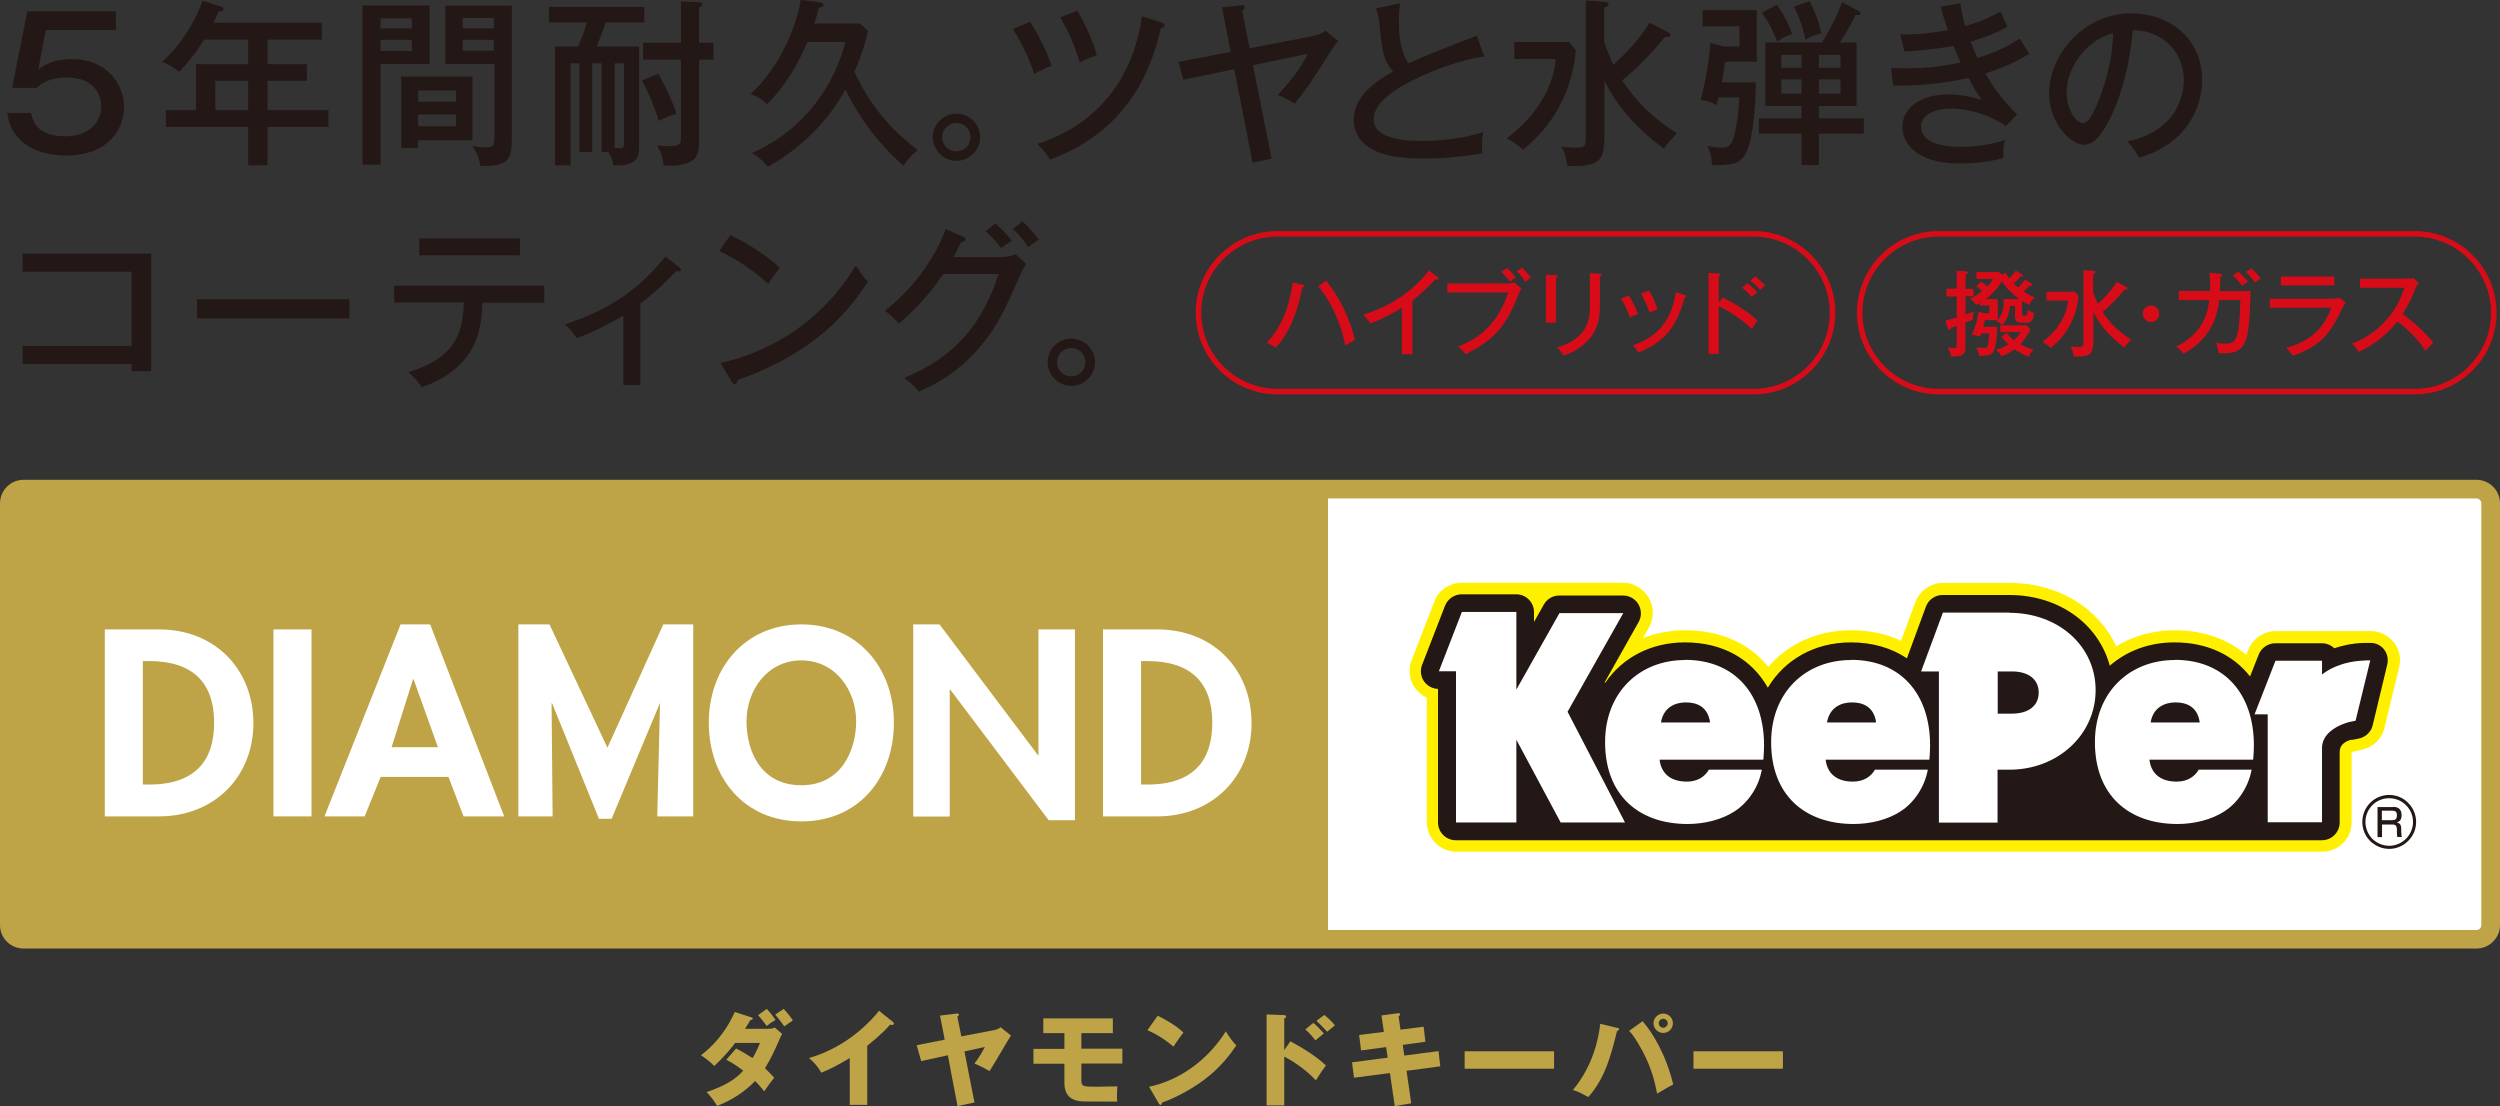 <?xml version="1.0" encoding="UTF-8"?>
<svg id="_レイヤー_2" data-name="レイヤー 2" xmlns="http://www.w3.org/2000/svg" viewBox="0 0 144.54 63.95">
  <rect x="0" y="0" width="144.54" height="63.95" fill="#333333" stroke="none"/>
  <defs>
    <style>
      .cls-1 {
        fill: #bfa447;
      }

      .cls-2 {
        fill: #d70c18;
      }

      .cls-3 {
        fill: #fff000;
      }

      .cls-4 {
        fill: none;
        stroke: #d70c18;
        stroke-width: .32px;
      }

      .cls-5 {
        fill: #231815;
      }

      .cls-6 {
        fill: #fff;
      }
    </style>
  </defs>
  <g id="_レイヤー_1-2" data-name="レイヤー 1">
    <g>
      <g>
        <path class="cls-5" d="M6.7,1.74H2.65l-.44,2.3c.6-.53,1.36-.62,1.96-.62,2.03,0,3,1.47,3,2.76s-.91,2.81-3.34,2.81c-.48,0-1.51-.04-2.38-.67-.86-.62-.99-1.5-1.03-1.79h1.37c.21,1.14,1.17,1.35,1.98,1.35,1.41,0,2.08-.84,2.08-1.74,0-.7-.45-1.66-1.98-1.66-1.08,0-1.51.39-1.74.6H.7L1.58.65h5.12v1.09Z"/>
        <path class="cls-5" d="M15.47,3.71h2.27v.96h-2.27v1.7h3.52v.97h-3.52v2.22h-1.12v-2.22h-4.76v-.97h1.74v-2.66h3.02v-1.42h-2.55c-.16.27-.73,1.14-1.44,1.86-.57-.42-.83-.52-.99-.57,1.27-1.16,1.96-2.48,2.34-3.54l1.06.34c.05.02.15.05.15.15,0,.12-.15.13-.29.14-.12.3-.2.45-.29.64h6.27v.98h-3.14v1.42ZM14.35,4.67h-1.9v1.7h1.9v-1.7Z"/>
        <path class="cls-5" d="M24.84.32v3.38h-2.84v5.82h-1.04V.32h3.88ZM23.81,1.64v-.58h-1.81v.58h1.81ZM22,2.3v.65h1.81v-.65h-1.81ZM27.32,8.11h-3.15v.44h-.97v-4.12h4.12v3.68ZM26.37,5.88v-.65h-2.19v.65h2.19ZM24.17,6.62v.68h2.19v-.68h-2.19ZM29.59.33v7.84c0,.99-.29,1.18-.68,1.32-.29.09-.81.13-1.14.1-.09-.54-.25-.83-.47-1.16.24.06.48.09.73.09.5,0,.56-.1.56-.66V3.7h-2.85V.33h3.86ZM28.55,1.64v-.6h-1.8v.6h1.8ZM26.75,2.3v.63h1.8v-.63h-1.8Z"/>
        <path class="cls-5" d="M34.78,8.79V3.66h-.54v5.13h-.74V3.66h-.51v5.9h-.9V2.69h1.34c.13-.3.36-.87.5-1.39h-2.19V.4h5.51v.9h-2.23c-.2.58-.27.76-.53,1.39h2.46v5.74c0,.52,0,1.21-1.5,1.13-.02-.25-.06-.4-.28-.77h-.4ZM35.54,8.56c.46.02.54.03.54-.31V3.66h-.54v4.9ZM38.05,4.26c.38.61.84,1.62,1.06,2.31-.23.07-.6.2-1.03.42-.17-.65-.63-1.75-.97-2.33l.94-.4ZM39.37.08l1.02.05c.09,0,.22.02.22.12,0,.08-.05.11-.19.19v2.03h.83v.98h-.83v4.71c0,.64,0,1.42-1.71,1.42-.13,0-.23,0-.35-.02-.02-.39-.09-.64-.37-1.16.1.02.36.05.67.05.65,0,.71-.11.71-.54V3.45h-2.19v-.98h2.19V.08Z"/>
        <path class="cls-5" d="M49.73,1.36l.45.43c-.08.38-.23,1.07-.78,2.36,1.12,2.42,2.55,3.67,3.67,4.53-.39.26-.73.73-.83.91-.75-.67-2.21-2.04-3.36-4.41-1.03,1.89-2.72,3.5-4.49,4.46-.16-.19-.44-.53-.92-.79,4.12-1.82,5.2-5.56,5.4-6.42h-2.19c-.78,1.9-1.85,3.13-2.33,3.59-.3-.28-.54-.43-.96-.58.87-.77,2.4-2.7,2.91-5.44l1.06.13c.15.02.26.06.26.15s-.08.11-.29.18c-.04.19-.08.42-.25.9h2.66Z"/>
        <path class="cls-5" d="M56.67,7.93c0,.76-.63,1.37-1.37,1.37s-1.37-.61-1.37-1.37.62-1.36,1.37-1.36,1.37.61,1.37,1.36ZM54.47,7.93c0,.45.36.82.82.82s.82-.36.82-.82-.37-.82-.82-.82-.82.38-.82.82Z"/>
        <path class="cls-5" d="M59.56,1.27c.46.68.96,1.71,1.24,2.53-.36.13-.76.33-1,.46-.17-.46-.54-1.5-1.24-2.58l1-.42ZM67.16,1.3c.12.04.17.08.17.16,0,.13-.13.15-.21.17-.42,1.73-1.48,5.78-6.41,7.6-.23-.37-.28-.42-.73-.91,4.69-1.52,5.79-5.44,6.04-7.38l1.14.36ZM62.28.62c.41.67.88,1.64,1.13,2.58-.29.1-.6.22-.99.41-.24-.88-.66-1.84-1.12-2.6l.98-.39Z"/>
        <path class="cls-5" d="M75.89,2.08c.49-.09.63-.21.74-.31l.74.61c-.13.15-.18.2-.27.34-1.38,2.14-1.52,2.38-2.25,3.27-.42-.27-.83-.44-.97-.5.76-.84,1.26-1.44,1.73-2.38l-3.17.66,1.08,5.4-1.1.24-1.06-5.41-2.94.61-.29-1.03,3.02-.58-.5-2.58,1.1-.11c.1-.01.22-.02.22.1,0,.07-.04.11-.15.22l.43,2.16,3.64-.7Z"/>
        <path class="cls-5" d="M85.82,3.26c-1.44.21-2.9.78-4,1.31-1.08.52-2.4,1.35-2.4,2.33,0,1.25,2.19,1.25,2.88,1.25s2.3-.1,3.46-.52c-.04.17-.1.46-.07,1.23-1.02.2-2.43.31-3.36.31-1.82,0-2.54-.3-2.99-.53-.64-.34-1.07-.96-1.07-1.7,0-1.08.76-1.97,2.28-2.81-.58-.61-.65-1.28-.79-2.68-.02-.22-.06-.58-.21-.96l1.39-.3c-.04.44-.06.7-.06,1,0,.74.06,1.8.56,2.48.5-.25,1.22-.55,1.66-.72.36-.14,2.15-.84,2.28-.89l.44,1.21Z"/>
        <path class="cls-5" d="M90.73,2.43l.38.48c-.25,2.88-1.79,4.76-3.06,5.74-.33-.29-.5-.41-.93-.66,1.69-1.26,2.69-2.95,2.83-4.58h-2.4v-.98h3.17ZM92.75,8.1c0,1.25-.43,1.5-1.85,1.5h-.28c-.05-.39-.13-.77-.35-1.12.39.03.61.06.78.06.62,0,.63-.11.63-.62V.03l1.07.07s.25.01.25.14c0,.1-.09.14-.25.21v1.97c.12.35.31.88.53,1.33,1.47-1.36,1.96-2.22,2.08-2.44l1.04.53c.07.04.18.09.18.18,0,.1-.13.12-.22.12-.04,0-.07,0-.11.01-.96,1.18-1.85,2-2.46,2.5.91,1.33,1.64,2.05,3.17,3.07-.36.35-.49.49-.77.87-1.45-1.06-2.68-2.39-3.43-3.93v3.43Z"/>
        <path class="cls-5" d="M101.52,4.75c0,.54-.06,2.78-.47,3.86-.27.69-.63.94-1.71.94-.15,0-.21-.01-.37-.03,0-.29-.04-.65-.26-1.09.13.03.43.11.82.11.3,0,.58-.03.75-.75.1-.43.26-1.3.27-2.16h-1.2c-.02.1-.04.18-.1.44-.4-.2-.67-.26-.93-.3.3-1.07.48-2.17.57-3.29l.78.21h.9v-1.17h-2.13v-.93h3.13v2.98h-1.83c-.06.48-.12.84-.19,1.19h1.97ZM105.16,6.84h2.6v.89h-2.6v1.81h-1v-1.81h-2.47v-.89h2.47v-.71h-2.1v-3.67h3.28c.34-.54.75-1.27,1.17-2.34l.97.53s.08.06.08.11c0,.09-.1.14-.28.1-.3.63-.58,1.1-.91,1.6h.97v3.67h-2.18v.71ZM102.73.27c.23.32.59.88.89,1.7-.23.07-.53.18-.87.44-.25-.67-.51-1.16-.89-1.67l.87-.47ZM104.16,3.92v-.74h-1.17v.74h1.17ZM102.99,4.59v.82h1.17v-.82h-1.17ZM104.62.07c.38.71.57,1.33.68,1.86-.35.08-.61.19-.92.37-.16-.82-.4-1.4-.66-1.91l.9-.33ZM106.41,3.92v-.74h-1.25v.74h1.25ZM105.16,4.59v.82h1.25v-.82h-1.25Z"/>
        <path class="cls-5" d="M113.34.17c.06.46.13.84.28,1.33,1.12-.3,1.76-.68,2.05-.84.13.31.15.36.39.88-.3.17-.82.48-2.13.87.15.4.29.69.4.94.21-.06,1.39-.4,2.44-1.12.11.19.37.58.56.87-1.04.69-2.38,1.09-2.54,1.14.55.99,1.09,1.64,1.83,2.37l-.65.68c-1.49-1.01-2.95-1.01-3.21-1.01-.65,0-1.69.22-1.69,1.05,0,.9,1.16,1.16,2.28,1.16.08,0,1.49,0,2.55-.4-.07.42-.09.65-.06,1.04-1.08.32-2.26.32-2.55.32-2.65,0-3.3-1.3-3.3-2.12,0-1.09,1.04-1.87,2.64-1.87.81,0,1.45.17,1.95.31-.21-.3-.43-.62-.77-1.26-1.79.4-3.57.47-4.35.43l-.13-1.02c.21.01.49.03.9.03,1.18,0,2.22-.13,3.13-.34-.25-.51-.33-.74-.41-.96-.8.16-1.98.29-2.85.33l-.23-.99c1.27.02,2.34-.17,2.75-.25-.22-.62-.32-.99-.42-1.35l1.16-.21Z"/>
        <path class="cls-5" d="M122.98,8.18c3.07-.64,3.28-2.94,3.28-3.53,0-1.55-1.13-2.89-2.95-2.91-.11,1.18-.34,2.89-1.13,4.71-.56,1.27-1.09,1.92-1.68,1.92-.77,0-2.03-1.24-2.03-2.98,0-2.16,1.94-4.62,4.77-4.62,2.17,0,4.08,1.45,4.08,3.86,0,1.34-.59,2.38-1.2,3.05-.81.88-1.8,1.23-2.43,1.44-.29-.48-.49-.72-.7-.95ZM119.48,5.32c0,1.03.55,1.79.95,1.79s.69-.78.96-1.45c.48-1.25.74-2.41.78-3.74-1.63.41-2.69,2.09-2.69,3.4Z"/>
        <path class="cls-5" d="M1.31,21.04v-1.04h6.3v-4.29H1.31v-1.04h7.43v6.79h-1.13v-.42H1.31Z"/>
        <path class="cls-5" d="M20.2,17.3v1.11h-8.81v-1.11h8.81Z"/>
        <path class="cls-5" d="M22.79,17.5v-.98h8.68v.98h-3.58c-.04,1.92-.62,2.86-1.16,3.43-.33.35-1.04,1.03-2.35,1.45-.12-.19-.33-.47-.79-.87,2.99-.83,3.19-2.66,3.22-4.02h-4.02ZM30.06,13.78v.98h-5.82v-.98h5.82Z"/>
        <path class="cls-5" d="M37.03,22.26h-.99v-4.02c-.37.23-1.69.97-2.7,1.31-.18-.29-.41-.57-.69-.8,2.21-.71,4.09-1.75,5.82-3.92l.83.64s.07.08.07.13c0,.09-.11.11-.28.08-.85.89-1.36,1.34-2.07,1.87v4.7Z"/>
        <path class="cls-5" d="M42.23,13.59c.75.37,1.81.95,2.86,1.89-.13.16-.32.38-.67.93-1.36-1.21-2.39-1.68-2.84-1.89l.65-.93ZM41.66,20.98c1.98-.42,5.48-1.77,7.82-5.63.33.5.35.56.69.95-2.01,3.16-4.82,4.71-7.54,5.68,0,.11-.04.23-.14.23-.08,0-.13-.07-.17-.12l-.66-1.1Z"/>
        <path class="cls-5" d="M58.02,14.85c.33,0,.52-.08.7-.15l.6.55c-.16.26-.21.35-.33.63-.87,1.99-1.43,3.29-2.81,4.7-1.28,1.31-2.55,1.84-3.06,2.06-.26-.32-.41-.45-.85-.79,3.16-1.29,4.58-3.34,5.47-6.01h-3.21c-.7,1.04-1.43,1.9-2.55,2.87-.42-.42-.45-.46-.82-.74,1.53-1.2,2.83-2.88,3.52-4.73l1.01.45c.05.02.14.06.14.16,0,.1-.15.13-.25.13-.1.22-.17.34-.45.88h2.9ZM57.56,12.91c.25.23.68.68.95,1.01-.13.08-.41.25-.62.43-.44-.57-.72-.82-.92-.99l.59-.45ZM59.12,12.8c.33.3.76.81.95,1.06-.18.1-.22.13-.62.43-.07-.11-.46-.68-.9-1.05l.57-.44Z"/>
        <path class="cls-5" d="M63.31,20.94c0,.76-.63,1.37-1.37,1.37s-1.37-.61-1.37-1.37.62-1.36,1.37-1.36,1.37.61,1.37,1.36ZM61.11,20.94c0,.45.36.82.82.82s.82-.36.82-.82-.37-.82-.82-.82-.82.38-.82.82Z"/>
      </g>
      <path class="cls-4" d="M107.52,18.08c0,2.51,2.06,4.56,4.56,4.56h27.54c2.51,0,4.56-2.05,4.56-4.56s-2.06-4.56-4.56-4.56h-27.54c-2.51,0-4.56,2.05-4.56,4.56Z"/>
      <g>
        <path class="cls-2" d="M114.1,16.68v.45h-.46v1.06c.19-.07.34-.12.49-.18-.06.16-.08.33-.06.46-.08.04-.17.09-.44.18v1.48c0,.48-.41.48-.83.48-.02-.2-.1-.37-.21-.52.19.03.34.03.35.03.17,0,.19-.03.19-.19v-1.09c-.09.03-.25.09-.34.11-.01.06-.03.13-.1.13-.04,0-.05-.04-.07-.08l-.15-.47c.16-.03.3-.07.66-.17v-1.22h-.59v-.45h.59v-1.03l.49.02s.15.01.15.08c0,.08-.09.1-.13.12v.82h.46ZM116.92,18.16c0,.09.03.1.15.1.09,0,.14-.02.17-.35.15.12.31.18.37.19-.05.29-.11.56-.39.56h-.38c-.21,0-.34-.11-.34-.34v-.63h-.29c-.03.41-.17.81-.46,1.1-.1-.1-.23-.19-.34-.24.02-.02.03-.03.04-.04h-.69c-.04.2-.06.29-.09.38h.8c-.01.37-.04,1.26-.26,1.5-.08.09-.22.19-.78.19-.02-.15-.09-.35-.17-.5.09.02.16.03.33.03.22,0,.29,0,.33-.12.04-.12.08-.46.09-.72h-.45c-.03.07-.05.13-.08.19-.13-.04-.23-.06-.48-.1.23-.51.31-.79.39-1.34l.35.09h.27v-.45h-.55v-.15c-.06.04-.11.07-.21.12-.1-.14-.2-.25-.36-.37.27-.1.51-.27.71-.44-.11-.09-.19-.16-.35-.28l.3-.25c.12.07.18.13.34.27.23-.23.29-.32.34-.43h-.96v-.4h1.32l.16.15.21-.12c.07.13.12.21.2.33.03-.02.2-.18.38-.44l.37.21s.06.04.06.08c0,.06-.09.06-.15.05-.16.18-.25.28-.39.4.1.1.16.16.25.23.2-.19.32-.35.39-.45l.35.2s.08.04.08.09c0,.07-.08.08-.17.06-.17.19-.21.23-.32.34.32.21.5.28.63.33-.21.19-.27.34-.31.44-.1-.05-.21-.1-.42-.24v.75ZM116.75,17.29c-.41-.29-.76-.64-1.01-1.03-.11.2-.37.59-.92,1.03h.68v1.2c.36-.38.36-.85.34-1.2h.92ZM116.01,19.26c.18.2.3.3.43.41.2-.19.3-.33.38-.47h-1.17v-.39h1.53l.21.25c-.08.15-.24.48-.59.84.21.12.44.22.77.31-.05.06-.2.23-.28.42-.37-.15-.6-.28-.82-.44-.37.27-.59.35-.76.41-.1-.22-.27-.34-.32-.38.17-.05.44-.12.73-.31-.23-.21-.32-.33-.41-.44l.3-.23Z"/>
        <path class="cls-2" d="M119.97,16.87l.2.25c-.13,1.5-.94,2.48-1.6,2.99-.17-.15-.26-.21-.48-.34.88-.66,1.4-1.54,1.48-2.39h-1.25v-.51h1.66ZM121.02,19.83c0,.65-.23.79-.97.79h-.15c-.03-.2-.07-.4-.18-.59.2.02.32.03.41.03.32,0,.33-.06.33-.32v-4.12l.56.04s.13,0,.13.08c0,.05-.05.08-.13.11v1.03c.06.18.16.46.27.69.77-.71,1.02-1.16,1.09-1.27l.54.28s.09.05.09.09c0,.05-.07.06-.11.06-.02,0-.04,0-.06,0-.5.62-.97,1.04-1.28,1.31.47.69.85,1.07,1.66,1.6-.19.18-.26.26-.4.45-.76-.55-1.4-1.25-1.79-2.05v1.79Z"/>
        <path class="cls-2" d="M124.84,18.14c0,.27-.23.48-.48.48s-.48-.22-.48-.48.23-.48.48-.48.48.21.48.48Z"/>
        <path class="cls-2" d="M128.37,15.84c.07,0,.11.02.11.06,0,.03-.02.08-.11.1,0,.13,0,.32-.03.83h1.78c-.08,3.11-.21,3.67-1.85,3.59-.03-.23-.06-.37-.15-.61.12.03.26.06.51.06.27,0,.56-.02.7-.47.08-.26.17-.68.2-2.05h-1.22c-.09.7-.34,2.19-2.09,3.11-.12-.19-.21-.29-.4-.42,1.68-.81,1.85-2.2,1.91-2.69h-1.76v-.53h1.81c.02-.49-.01-.82-.03-1.05l.63.06ZM129.41,15.7c.18.16.42.41.56.58-.12.08-.2.14-.32.25-.16-.2-.35-.42-.55-.6l.31-.22ZM130.16,15.51c.18.16.41.4.55.59-.14.08-.18.11-.33.24-.14-.2-.36-.45-.53-.61l.32-.22Z"/>
        <path class="cls-2" d="M134.78,17.27c.24,0,.36-.02.46-.05l.37.25c-.07.11-.33.64-.38.75-.67,1.32-1.3,1.86-2.66,2.35-.14-.2-.2-.26-.39-.46,1.03-.29,2.03-.78,2.61-2.32h-3.56v-.52h3.56ZM134.96,15.99v.51h-3.09v-.51h3.09Z"/>
        <path class="cls-2" d="M136.45,16.64v-.53h2.71c.09,0,.28,0,.37-.04l.31.3c-.09.11-.15.21-.2.35-.23.55-.38.9-.73,1.43.46.33,1.25.99,1.77,1.66-.23.23-.25.25-.44.47-.3-.42-.76-1.04-1.63-1.69-.8,1-1.71,1.53-2.26,1.76-.12-.23-.19-.33-.37-.49.85-.31,1.48-.77,2.09-1.48.52-.62.75-1.17.94-1.74h-2.55Z"/>
      </g>
      <path class="cls-4" d="M69.29,18.08c0,2.51,2.05,4.56,4.56,4.56h27.54c2.51,0,4.56-2.05,4.56-4.56s-2.06-4.56-4.56-4.56h-27.54c-2.51,0-4.56,2.05-4.56,4.56Z"/>
      <g>
        <path class="cls-2" d="M75.31,16.45c.07.02.1.03.1.08,0,.02-.02.06-.12.09-.23,1.28-.68,2.55-1.53,3.48-.17-.13-.46-.25-.53-.27.91-.97,1.33-2.17,1.51-3.5l.57.13ZM76.67,16.21c.95,1.23,1.41,2.38,1.67,3.45-.18.08-.4.2-.56.32-.1-.47-.42-2.03-1.56-3.43l.45-.33Z"/>
        <path class="cls-2" d="M81.65,20.48h-.6v-2.69c-.25.16-1.01.61-1.83.91-.09-.15-.23-.33-.42-.5,1.03-.3,2.65-1.04,3.81-2.56l.52.38s.05.05.05.09-.05.05-.09.05-.07,0-.1-.02c-.5.59-1.2,1.13-1.33,1.24v3.1Z"/>
        <path class="cls-2" d="M87.18,16.38c.23,0,.32-.03.37-.05l.41.36c-.09.14-.11.18-.16.31-.65,1.71-1.33,2.63-3.07,3.48-.14-.22-.36-.39-.43-.44.78-.33,2.18-.93,2.9-3.13h-3.52v-.52h3.48ZM87.11,15.49c.16.13.39.37.53.55-.13.08-.19.12-.33.24-.06-.08-.26-.34-.52-.56l.32-.22ZM88,15.48c.17.15.39.41.51.58-.15.09-.2.13-.32.23-.15-.24-.3-.41-.5-.61l.32-.2Z"/>
        <path class="cls-2" d="M89.96,15.92c.06,0,.11,0,.11.05,0,.06-.08.09-.11.1v2.58h-.58v-2.77l.58.03ZM92.5,15.83c.09,0,.11.02.11.05,0,.07-.08.09-.11.11v1.72c0,.6-.11,1.18-.42,1.64-.23.34-.77.93-1.7,1.21-.12-.26-.26-.38-.37-.46,1.91-.56,1.91-1.83,1.91-2.39v-1.92l.59.04Z"/>
        <path class="cls-2" d="M94.17,17.08c.21.32.4.72.53,1.07-.15.05-.31.12-.46.21-.17-.47-.27-.67-.52-1.09l.45-.19ZM97.39,17.04c.05.02.1.03.1.08,0,.06-.08.07-.1.08-.4,1.57-1.05,2.53-2.66,3.18-.11-.17-.19-.27-.33-.41.79-.28,2.18-.89,2.49-3.08l.5.16ZM95.34,16.8c.22.36.37.69.49,1.09-.07.02-.28.09-.46.18-.12-.36-.26-.69-.49-1.09l.46-.19Z"/>
        <path class="cls-2" d="M99.6,17.2c.56.28,1.38.74,2.02,1.34-.06.08-.17.2-.34.48-.7-.67-1.46-1.1-1.91-1.32v2.76h-.59v-4.68l.59.04c.06,0,.1.02.1.06,0,.06-.06.07-.1.08v1.56l.23-.32ZM101.02,16.37c.24.17.48.41.58.52-.11.09-.23.19-.32.29-.14-.19-.34-.39-.56-.55l.31-.25ZM101.49,15.98c.12.1.41.35.56.52-.1.08-.2.17-.28.26-.25-.28-.41-.41-.58-.53l.3-.25Z"/>
      </g>
      <g>
        <g>
          <path class="cls-1" d="M42.58,60.63c.49.26.73.41.93.55.21-.35.36-.7.43-.88h-1.44c-.11.15-.53.71-1.21,1.33-.21-.23-.52-.46-.76-.62.59-.46,1.35-1.17,1.95-2.5l.94.3c.09.03.1.05.1.08,0,.06-.06.08-.14.09-.14.24-.21.36-.3.5h1.32c.05,0,.25,0,.4-.07l.42.37c-.05.08-.06.11-.1.19-.31.71-.51,1.17-.89,1.79.29.28.4.41.53.55-.27.35-.29.37-.58.79-.1-.13-.19-.26-.52-.6-.62.64-1.37,1.12-2.2,1.44-.11-.21-.38-.57-.61-.8,1.17-.39,1.74-.81,2.12-1.24-.49-.38-.8-.53-.98-.63l.57-.65ZM44.33,58.33c.18.19.36.42.51.64-.26.14-.45.3-.51.35-.3-.41-.42-.53-.5-.63l.5-.36ZM45.3,58.32c.21.22.36.41.54.67-.04.04-.06.05-.24.17-.05.04-.12.08-.26.18-.24-.35-.38-.51-.52-.68l.49-.33Z"/>
          <path class="cls-1" d="M50.15,63.88h-1.02v-2.71c-.53.32-1.07.62-1.65.85-.17-.33-.44-.63-.71-.85,2.27-.64,3.69-2.26,4.05-2.73l.79.63s.07.06.07.11-.05.08-.1.08c-.03,0-.05,0-.12-.02-.42.51-1.28,1.19-1.32,1.22v3.42Z"/>
          <path class="cls-1" d="M57.41,59.57c.29-.05.37-.12.44-.18l.6.48c-.14.21-1.03,1.74-1.24,2.06-.23-.14-.58-.32-.87-.44.22-.29.45-.65.6-.96l-1.18.26.58,2.95-.98.21-.56-2.94-1.54.34-.26-.92,1.62-.32-.27-1.39.96-.12s.13-.02.13.06c0,.05-.05.1-.09.12l.23,1.14,1.83-.35Z"/>
          <path class="cls-1" d="M62.52,60.63h2.37v.86h-2.37v.88c0,.43,0,.46.9.46.07,0,1.04-.02,1.18-.02-.02.2-.03.64-.01.88-2.07,0-2.09,0-2.3-.05-.75-.17-.75-.8-.75-1.1v-1.04h-1.79v-.86h1.79v-.91h-1.22v-.85h4.02v.85h-1.82v.91Z"/>
          <path class="cls-1" d="M66.93,58.72c1,.51,1.31.81,1.49.98-.14.17-.18.24-.58.81-.64-.55-1.2-.82-1.5-.95l.59-.83ZM66.44,62.83c1.7-.35,3.37-1.5,4.43-3.2.26.4.36.55.61.81-.35.51-.89,1.26-1.85,1.98-.54.41-1.49.99-2.45,1.33,0,.07-.03.13-.08.13-.04,0-.06-.02-.1-.08l-.56-.96Z"/>
          <path class="cls-1" d="M74.6,60.2c.73.4,1.45.83,2.06,1.4-.19.25-.23.31-.58.86-.74-.79-1.61-1.26-1.83-1.37v2.82h-1.02v-5.26l1.02.04s.11,0,.11.08-.07.09-.11.1v1.84l.36-.51ZM75.93,59.14c.22.18.42.39.61.61-.14.11-.36.29-.49.4-.11-.15-.39-.48-.58-.63l.46-.38ZM76.57,58.68c.11.09.4.33.61.6-.08.06-.39.32-.45.37-.31-.34-.44-.46-.62-.63l.46-.34Z"/>
          <path class="cls-1" d="M79.87,58.71l.95-.13s.13-.01.13.06c0,.05-.04.09-.09.12l.11.77,1.34-.17.1.87-1.31.18.09.62,1.98-.26.1.88-1.95.26.27,1.88-.95.16-.28-1.91-2.08.27-.11-.89,2.06-.27-.09-.61-1.45.19-.11-.89,1.43-.18-.14-.95Z"/>
          <path class="cls-1" d="M89.85,60.78v1.01h-5.17v-1.01h5.17Z"/>
          <path class="cls-1" d="M93.5,59.42c.07.02.11.03.11.08,0,.05-.06.08-.12.11-.36,1.44-.68,2.7-1.66,3.82-.38-.21-.56-.31-.89-.41,1.18-1.42,1.49-3.01,1.58-3.83l.98.24ZM94.97,59.04c.57.66,1.35,1.92,1.77,3.66-.21.11-.36.18-.93.53-.14-.68-.31-1.45-.83-2.43-.4-.76-.65-1.05-.79-1.2l.78-.56ZM96.72,59.16c0,.31-.25.56-.56.56s-.56-.25-.56-.56.26-.56.56-.56.56.24.56.56ZM95.9,59.16c0,.14.12.26.26.26s.26-.12.26-.26-.12-.26-.26-.26-.26.12-.26.26Z"/>
          <path class="cls-1" d="M103.08,60.78v1.01h-5.17v-1.01h5.17Z"/>
        </g>
        <g>
          <g>
            <rect class="cls-6" x="67.61" y="28.65" width="76.31" height="25.29"/>
            <path class="cls-1" d="M143.18,27.74H1.36c-.74,0-1.36.61-1.36,1.36v24.39c0,.74.61,1.35,1.36,1.35h141.82c.74,0,1.36-.61,1.36-1.35v-24.39c0-.75-.61-1.36-1.36-1.36ZM143.46,53.49c0,.15-.13.28-.28.28H1.36c-.15,0-.28-.13-.28-.28v-24.39c0-.15.13-.28.28-.28h141.82c.15,0,.28.13.28.28v24.39Z"/>
            <rect class="cls-1" x=".47" y="28.65" width="76.31" height="25.29"/>
          </g>
          <g>
            <path class="cls-6" d="M6.06,36.39h3.14c3.26,0,5.45,2.34,5.45,5.42s-2.24,5.39-5.46,5.39h-3.13v-10.81ZM8.26,45.36h.36c2.71,0,3.76-1.43,3.76-3.57,0-2.35-1.26-3.57-3.76-3.57h-.36v7.14Z"/>
            <path class="cls-6" d="M18.01,47.2h-2.2v-10.81h2.2v10.81Z"/>
            <path class="cls-6" d="M22.01,44.92l-.93,2.28h-2.32l4.4-11.1h1.71l4.28,11.1h-2.35l-.87-2.28h-3.92ZM23.91,39.27h-.03l-1.24,3.93h2.68l-1.41-3.93Z"/>
            <path class="cls-6" d="M38.18,40.66h-.03l-2.79,6.68h-.73l-2.71-6.68h-.03l.06,6.54h-1.98v-11.1h1.8l3.35,7.13,3.23-7.13h1.73v11.1h-2.08l.16-6.54Z"/>
            <path class="cls-6" d="M46.33,47.49c-3.3,0-5.35-2.52-5.35-5.71s2.12-5.68,5.35-5.68,5.35,2.47,5.35,5.68-2.05,5.71-5.35,5.71ZM46.33,38.18c-1.99,0-3.17,1.76-3.17,3.51s.83,3.71,3.17,3.71,3.17-2.05,3.17-3.71c0-1.75-1.18-3.51-3.17-3.51Z"/>
            <path class="cls-6" d="M52.8,36.1h1.52l5.69,7.56h.03v-7.27h2.11v11.03h-1.52l-5.69-7.55h-.03v7.34h-2.11v-11.1Z"/>
            <path class="cls-6" d="M63.77,36.39h3.14c3.26,0,5.45,2.34,5.45,5.42s-2.24,5.39-5.46,5.39h-3.13v-10.81ZM65.97,45.36h.36c2.71,0,3.76-1.43,3.76-3.57,0-2.35-1.26-3.57-3.76-3.57h-.36v7.14Z"/>
          </g>
          <g>
            <g>
              <path class="cls-3" d="M138.39,37.13c-.33-.41-.81-.64-1.33-.64h-5.49c-.71,0-1.33.44-1.59,1.09l-.11.28c-1.08-.92-2.51-1.42-4.12-1.42-1.26,0-2.42.32-3.4.93-1.02-2.23-3.38-3.67-6.15-3.67h-3.86c-.71,0-1.35.45-1.6,1.11l-.83,2.24c-.85-.41-1.82-.61-2.88-.61-1.93,0-3.63.76-4.79,2.11-1.12-1.37-2.79-2.11-4.81-2.11-.86,0-1.69.16-2.44.45l.35-.62c.14-.26.22-.54.22-.84s-.08-.6-.23-.86c-.3-.52-.87-.88-1.47-.88h-9.33c-.7,0-1.34.41-1.59,1.06l-1.33,3.43c-.08.2-.11.4-.11.62,0,.35.1.68.3.96.18.25.42.45.69.58v7.19c0,.94.77,1.71,1.7,1.71h50.07c.81,0,1.51-.57,1.67-1.36.02-.11.03-.23.03-.34v-4.06l.56-.13c.72-.16,1.18-.63,1.34-1.27l.85-3.5c.03-.13.05-.28.05-.41,0-.38-.13-.75-.36-1.04Z"/>
              <path class="cls-5" d="M137.85,37.56c-.2-.25-.48-.39-.8-.39,0,0-.36,0-.37,0-.68.02-1.26.15-1.72.31-.19-.18-.44-.29-.72-.29h-2.69c-.42,0-.8.26-.96.65l-.5,1.27c-.98-1.25-2.49-1.97-4.37-1.97-1.48,0-2.77.5-3.74,1.35-.65-2.41-2.93-4.09-5.81-4.09h-3.86c-.43,0-.81.27-.96.67l-1.1,2.99c-.88-.59-1.98-.92-3.24-.92-2.11,0-3.84,1.01-4.8,2.62-.93-1.65-2.61-2.62-4.79-2.62-1.97,0-3.61.88-4.6,2.32h-.05c.87-1.55,1.97-3.5,1.97-3.5.09-.16.13-.33.13-.5s-.05-.36-.14-.52c-.18-.31-.52-.51-.89-.51h-3.69c-.37,0-.71.2-.89.52,0,0-.37.65-.57,1.01v-.57c0-.57-.46-1.03-1.03-1.03h-3.15c-.42,0-.8.26-.96.65l-1.33,3.43c-.05.12-.07.25-.07.37,0,.2.06.41.18.58.19.27.49.43.81.44v7.72c0,.57.46,1.03,1.03,1.03h50.07c.57,0,1.03-.46,1.03-1.03v-4.06c0-.63.7-.72.7-.72.02,0,.04,0,.06,0l.35-.07c.39-.08.71-.38.8-.77l.84-3.5c.02-.08.03-.17.03-.26,0-.22-.07-.44-.21-.62Z"/>
              <path class="cls-6" d="M136.72,38.19c-1.39.04-2.22.6-2.47.81v-.8h-2.69l-1.21,3.1h.76v6.24h3.14v-4.29c0-1.15,1.59-1.51,1.59-1.51l.35-.07.85-3.49c-.1,0-.21,0-.31,0ZM97.42,38.16c-2.63,0-4.62,1.87-4.62,4.75,0,3.07,1.95,4.73,4.77,4.73.96,0,1.97-.24,2.73-.74.75-.49,1.38-1.37,1.56-2.4h-3.06c-.21.37-.62.69-1.27.69-1,0-1.49-.52-1.58-1.27h6s.02-.29.03-.44c0-.09.01-.39.01-.39,0-2.95-1.68-4.94-4.57-4.94ZM96.03,41.77c.15-.89.84-1.16,1.44-1.16s1.27.22,1.4,1.16h-2.83ZM125.74,38.16c-2.63,0-4.62,1.87-4.62,4.75,0,3.07,1.95,4.73,4.77,4.73.96,0,1.97-.24,2.73-.74.75-.49,1.37-1.37,1.56-2.4h-3.06c-.21.37-.62.69-1.27.69-1,0-1.49-.52-1.58-1.27h6s.02-.29.03-.44c0-.09.01-.39.01-.39,0-2.95-1.68-4.94-4.57-4.94ZM124.34,41.77c.15-.89.84-1.16,1.44-1.16s1.27.22,1.4,1.16h-2.83ZM93.85,35.45h-3.69l-2.49,4.42v-4.49h-3.15l-1.33,3.43h.99v8.74h3.49v-4.78l2.56,4.78h3.72l-3.32-6.4,3.22-5.7ZM107.02,38.16c-2.63,0-4.62,1.87-4.62,4.75,0,3.07,1.95,4.73,4.77,4.73.96,0,1.97-.24,2.73-.74.75-.49,1.37-1.37,1.56-2.4h-3.06c-.21.37-.62.69-1.27.69-1,0-1.49-.52-1.58-1.27h6s.02-.29.03-.44c0-.09.01-.39.01-.39,0-2.95-1.68-4.94-4.57-4.94ZM105.63,41.77c.15-.89.84-1.16,1.44-1.16s1.27.22,1.4,1.16h-2.83ZM116.19,35.42h-3.86l-1.26,3.4h1.03v8.74h3.39v-3.06h.06s.63,0,.63,0c2.79,0,4.98-2.02,4.98-4.6s-2.19-4.47-4.98-4.47ZM116.32,41.26h-.82v-2.44h.82c.99,0,1.55.48,1.55,1.22s-.56,1.22-1.55,1.22Z"/>
            </g>
            <g>
              <path class="cls-5" d="M138.13,49.08c.42,0,.81-.17,1.1-.46.3-.3.46-.68.46-1.1s-.17-.81-.46-1.1c-.29-.3-.68-.46-1.1-.46-.86,0-1.55.7-1.55,1.56,0,.42.16.81.45,1.1.3.29.69.46,1.1.46M136.76,47.52c0-.37.15-.71.4-.97.26-.26.61-.4.97-.4s.72.14.97.4c.27.26.41.6.41.97,0,.76-.62,1.38-1.38,1.38-.36,0-.71-.15-.97-.4-.25-.26-.4-.61-.4-.97"/>
              <path class="cls-5" d="M138.38,46.65c.32,0,.47.19.47.47,0,.14-.02.36-.28.43.21.04.26.19.26.36v.17c0,.19.02.27.04.31h-.27c-.02-.1-.02-.24-.02-.27v-.17c0-.28-.17-.28-.29-.28h-.57v.73h-.26v-1.74h.92M137.71,46.88v.54h.59c.14,0,.28-.02.28-.29,0-.21-.1-.26-.28-.26h-.59"/>
            </g>
          </g>
        </g>
      </g>
    </g>
  </g>
</svg>
